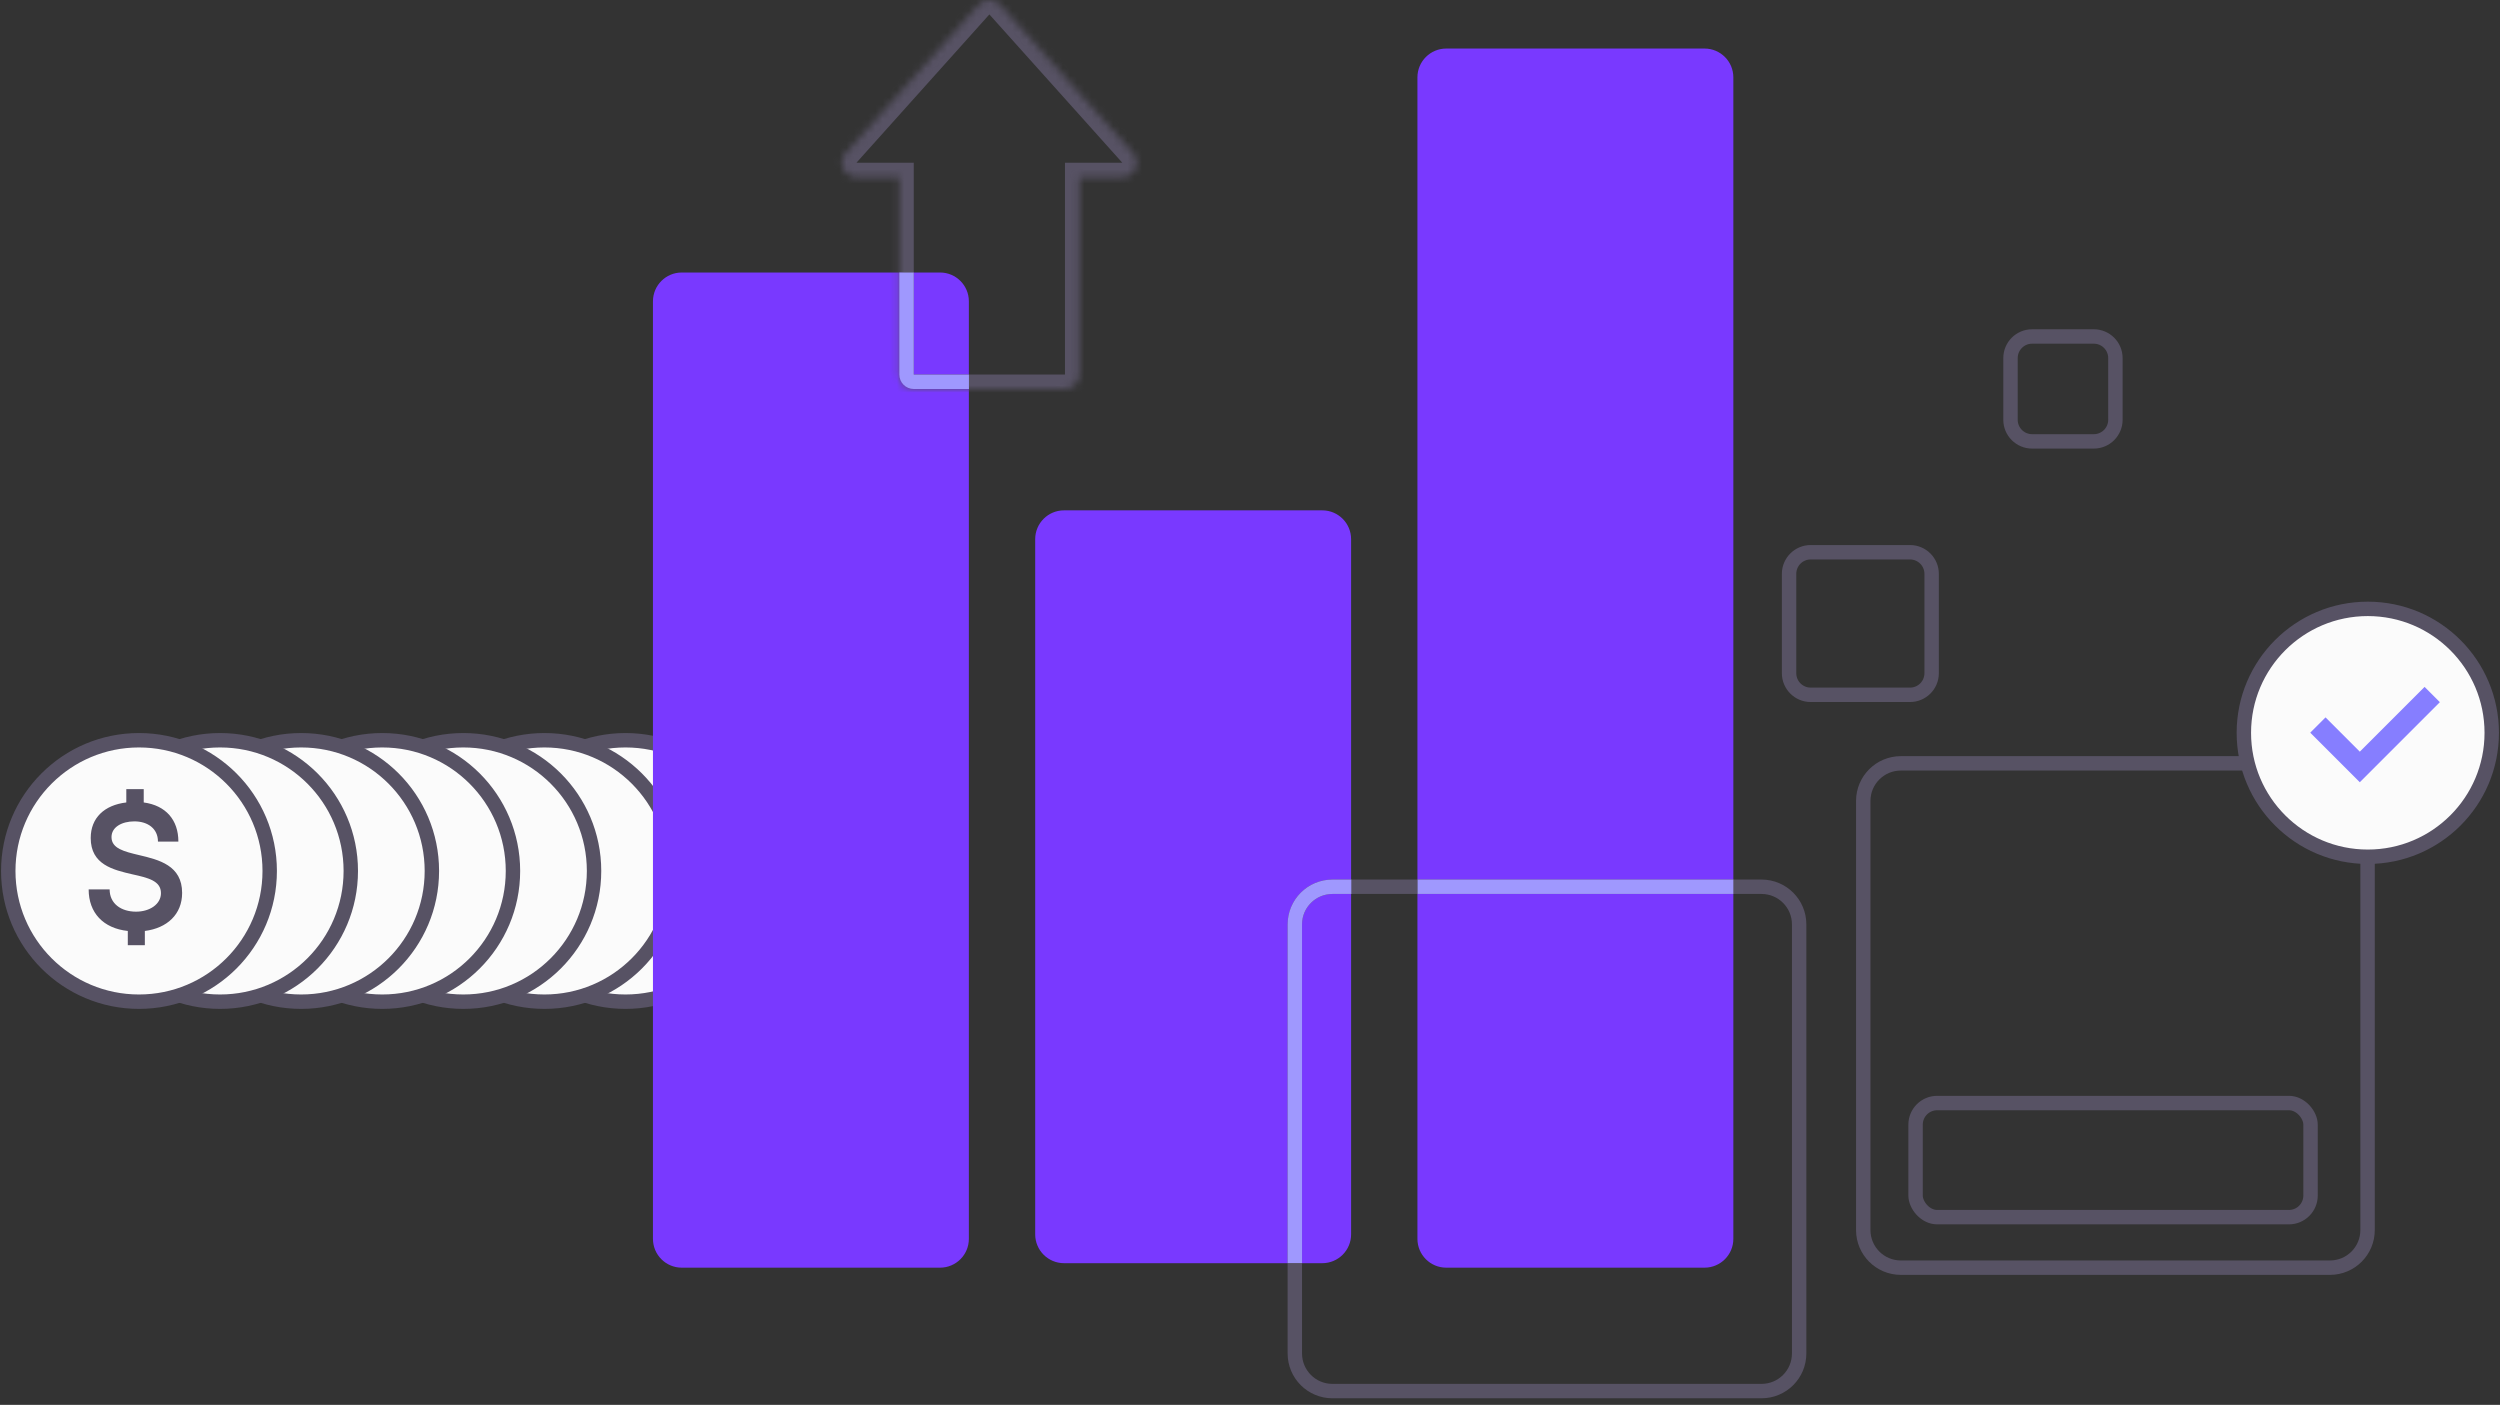 <?xml version="1.0" encoding="UTF-8"?>
<svg xmlns="http://www.w3.org/2000/svg" width="347" height="195" viewBox="0 0 347 195" fill="none">
  <rect x="0" y="0" width="347" height="195" fill="#333333" stroke="none"/>
  <circle cx="98.075" cy="120.89" r="18.144" fill="#FBFBFB" stroke="#575264" stroke-width="2"></circle>
  <circle cx="86.82" cy="120.89" r="18.144" fill="#FBFBFB" stroke="#575264" stroke-width="2"></circle>
  <circle cx="75.565" cy="120.89" r="18.144" fill="#FBFBFB" stroke="#575264" stroke-width="2"></circle>
  <circle cx="64.31" cy="120.89" r="18.144" fill="#FBFBFB" stroke="#575264" stroke-width="2"></circle>
  <circle cx="53.055" cy="120.89" r="18.144" fill="#FBFBFB" stroke="#575264" stroke-width="2"></circle>
  <circle cx="41.8" cy="120.89" r="18.144" fill="#FBFBFB" stroke="#575264" stroke-width="2"></circle>
  <circle cx="30.546" cy="120.89" r="18.144" fill="#FBFBFB" stroke="#575264" stroke-width="2"></circle>
  <circle cx="19.291" cy="120.89" r="18.144" fill="#FBFBFB" stroke="#575264" stroke-width="2"></circle>
  <path d="M25.279 123.939C25.279 126.929 23.173 128.827 20.105 129.217V131.193H17.739V129.217C14.333 128.853 12.305 126.695 12.305 123.445H15.217C15.217 125.447 16.829 126.539 18.883 126.539C20.755 126.539 22.341 125.525 22.341 123.965C22.341 122.249 20.521 121.833 18.415 121.365C15.711 120.741 12.591 120.013 12.591 116.321C12.591 113.513 14.489 111.745 17.531 111.381V109.535H19.949V111.381C23.017 111.797 24.759 113.799 24.759 116.815H21.925C21.925 114.995 20.495 114.007 18.649 114.007C16.933 114.007 15.477 114.787 15.477 116.191C15.477 117.777 17.245 118.193 19.299 118.687C22.055 119.337 25.279 120.117 25.279 123.939Z" fill="#575264"></path>
  <path d="M187.533 74.837L187.533 171.33C187.533 173.539 185.742 175.33 183.533 175.33L147.685 175.33C145.476 175.33 143.685 173.539 143.685 171.33L143.685 74.837C143.685 72.627 145.476 70.837 147.685 70.837L183.533 70.837C185.742 70.837 187.533 72.627 187.533 74.837Z" fill="#7939FF"></path>
  <path d="M240.588 10.738L240.588 171.953C240.588 174.162 238.797 175.953 236.588 175.953L200.74 175.953C198.53 175.953 196.74 174.162 196.74 171.953L196.739 10.738C196.739 8.529 198.53 6.738 200.739 6.738L236.588 6.738C238.797 6.738 240.588 8.529 240.588 10.738Z" fill="#7939FF"></path>
  <path d="M134.478 41.824L134.478 171.953C134.478 174.162 132.687 175.953 130.478 175.953L94.63 175.953C92.421 175.953 90.63 174.162 90.63 171.953L90.63 41.824C90.63 39.615 92.421 37.824 94.63 37.824L130.478 37.824C132.687 37.824 134.478 39.615 134.478 41.824Z" fill="#7939FF"></path>
  <mask id="path-13-inside-1_4427_52924" fill="white">
    <path fill-rule="evenodd" clip-rule="evenodd" d="M147.821 53.984C148.925 53.984 149.821 53.089 149.821 51.984L149.821 24.585L155.774 24.585C157.504 24.585 158.418 22.538 157.263 21.25L138.815 0.666C138.02 -0.221 136.631 -0.221 135.836 0.666L117.387 21.25C116.233 22.538 117.147 24.585 118.877 24.585L124.83 24.585L124.83 51.984C124.83 53.089 125.725 53.984 126.83 53.984L147.821 53.984Z"></path>
  </mask>
  <path d="M149.821 51.984L151.821 51.984L149.821 51.984ZM147.821 53.984L147.821 55.984L147.821 53.984ZM149.821 24.585L149.821 22.585L147.821 22.585L147.821 24.585L149.821 24.585ZM157.263 21.25L158.753 19.915L158.753 19.915L157.263 21.25ZM138.815 0.666L137.325 2.001L138.815 0.666ZM135.836 0.666L137.325 2.001L135.836 0.666ZM117.387 21.25L118.877 22.585L117.387 21.25ZM118.877 24.585L118.877 26.585L118.877 24.585ZM124.83 24.585L126.83 24.585L126.83 22.585L124.83 22.585L124.83 24.585ZM124.83 51.984L126.83 51.984L124.83 51.984ZM126.83 53.984L126.83 51.984L126.83 53.984ZM147.821 51.984L147.821 51.984L147.821 55.984C150.03 55.984 151.821 54.194 151.821 51.984L147.821 51.984ZM147.821 24.585L147.821 51.984L151.821 51.984L151.821 24.585L147.821 24.585ZM149.821 26.585L155.774 26.585L155.774 22.585L149.821 22.585L149.821 26.585ZM155.774 26.585C159.233 26.585 161.061 22.491 158.753 19.915L155.774 22.585L155.774 22.585L155.774 26.585ZM158.753 19.915L140.304 -0.669L137.325 2.001L155.774 22.585L158.753 19.915ZM140.304 -0.669C138.714 -2.443 135.936 -2.443 134.347 -0.669L137.325 2.001L137.325 2.001L140.304 -0.669ZM134.347 -0.669L115.898 19.915L118.877 22.585L137.325 2.001L134.347 -0.669ZM115.898 19.915C113.589 22.491 115.418 26.585 118.877 26.585L118.877 22.585L115.898 19.915ZM118.877 26.585L124.83 26.585L124.83 22.585L118.877 22.585L118.877 26.585ZM126.83 51.984L126.83 24.585L122.83 24.585L122.83 51.984L126.83 51.984ZM126.83 51.984L126.83 51.984L122.83 51.984C122.83 54.194 124.62 55.984 126.83 55.984L126.83 51.984ZM147.821 51.984L126.83 51.984L126.83 55.984L147.821 55.984L147.821 51.984Z" fill="#575264" mask="url(#path-13-inside-1_4427_52924)"></path>
  <path d="M179.722 187.862L179.722 128.302C179.722 125.419 182.059 123.082 184.942 123.082L244.502 123.082C247.385 123.082 249.722 125.419 249.722 128.302L249.722 187.862C249.722 190.745 247.385 193.082 244.502 193.082L184.942 193.082C182.059 193.082 179.722 190.745 179.722 187.862Z" stroke="#575264" stroke-width="2"></path>
  <path d="M125.828 37.831L125.828 51.992C125.828 52.544 126.276 52.992 126.828 52.992L134.488 52.992" stroke="#9F98FE" stroke-width="2"></path>
  <path d="M240.587 123.082L196.765 123.082M187.561 123.082L184.942 123.082C182.059 123.082 179.722 125.419 179.722 128.302L179.722 175.311" stroke="#9F98FE" stroke-width="2"></path>
  <path d="M279.058 58.264L279.058 49.703C279.058 48.046 280.401 46.703 282.058 46.703L290.619 46.703C292.276 46.703 293.619 48.046 293.619 49.703L293.619 58.264C293.619 59.921 292.276 61.264 290.619 61.264L282.058 61.264C280.401 61.264 279.058 59.921 279.058 58.264Z" stroke="#575264" stroke-width="2"></path>
  <path d="M248.323 93.44L248.323 79.652C248.323 77.996 249.666 76.652 251.323 76.652L265.111 76.652C266.767 76.652 268.111 77.996 268.111 79.652L268.111 93.44C268.111 95.097 266.767 96.44 265.111 96.44L251.323 96.44C249.666 96.44 248.323 95.097 248.323 93.44Z" stroke="#575264" stroke-width="2"></path>
  <path d="M258.619 170.733L258.619 111.173C258.619 108.29 260.956 105.953 263.839 105.953L323.399 105.953C326.282 105.953 328.619 108.29 328.619 111.173L328.619 170.733C328.619 173.616 326.282 175.953 323.399 175.953L263.839 175.953C260.956 175.953 258.619 173.616 258.619 170.733Z" stroke="#575264" stroke-width="2"></path>
  <circle cx="328.65" cy="101.715" r="17.203" fill="#FBFBFB" stroke="#575264" stroke-width="2"></circle>
  <path d="M321.723 100.634L327.541 106.453L337.592 96.402" stroke="#867EFF" stroke-width="3"></path>
  <rect x="320.704" y="168.941" width="54.823" height="15.839" rx="3" transform="rotate(-180 320.704 168.941)" stroke="#575264" stroke-width="2"></rect>
</svg>
